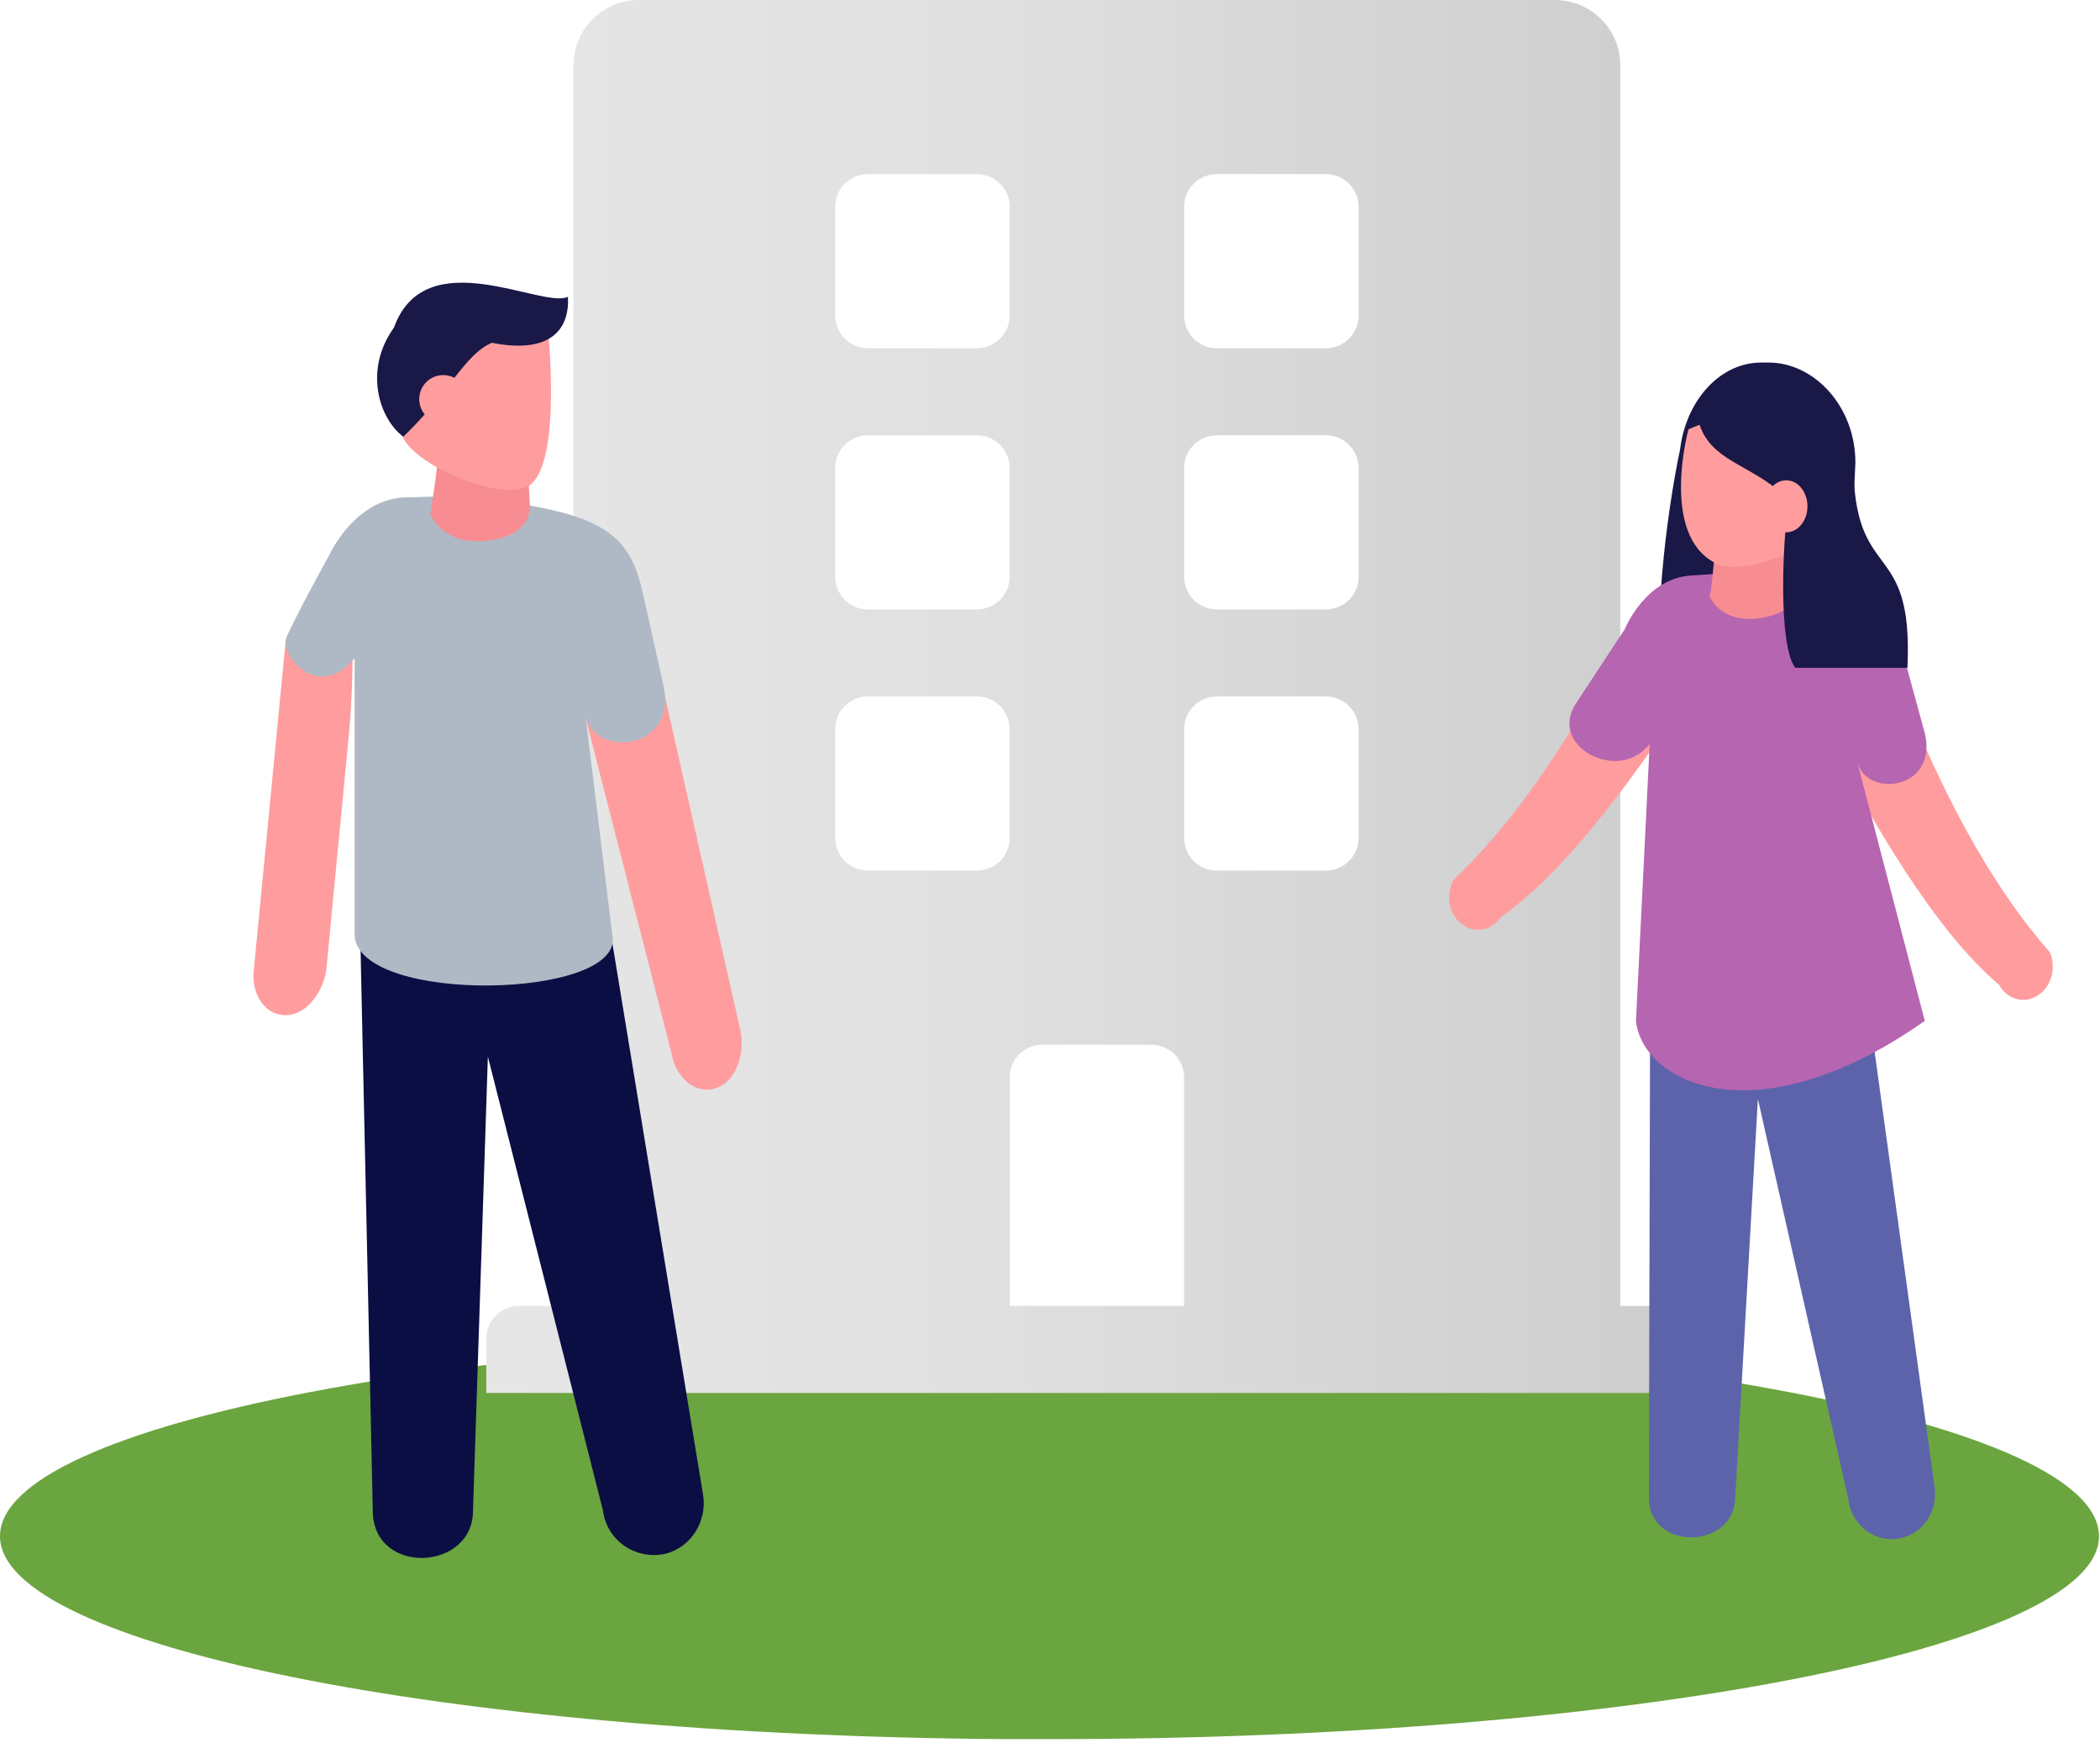 <svg width="179" height="149" viewBox="0 0 179 149" fill="none" xmlns="http://www.w3.org/2000/svg">
<path fill-rule="evenodd" clip-rule="evenodd" d="M143.203 38.338C142.083 43.501 140.624 55.107 142.113 56.928H151.534C151.535 56.907 151.536 56.886 151.537 56.865C155.029 56.382 157.745 52.677 157.745 48.179L158.151 39.443C158.151 34.616 154.618 30.904 150.76 30.904H150.11C146.607 30.904 143.706 34.13 143.203 38.338Z" fill="#191847"/>
<path d="M89.563 148.242C138.934 148.242 178.915 140.439 178.915 130.949C178.915 121.353 138.828 113.656 89.458 113.656C40.087 113.656 0 121.353 0 130.949C0 140.228 37.977 147.925 85.66 148.242H89.563Z" fill="#6BA53F"/>
<path d="M142.758 111.314H138.11V5.566C138.11 2.492 135.614 0 132.534 0H54.462C51.382 0 48.885 2.492 48.885 5.566V111.314H44.238C42.698 111.314 41.45 112.56 41.45 114.097V118.735H145.546V114.097C145.546 112.56 144.297 111.314 142.758 111.314ZM71.192 17.625C71.192 16.088 72.44 14.842 73.98 14.842H83.274C84.814 14.842 86.062 16.088 86.062 17.625V26.901C86.062 28.438 84.814 29.684 83.274 29.684H73.98C72.44 29.684 71.192 28.438 71.192 26.901V17.625ZM71.192 39.887C71.192 38.351 72.44 37.105 73.98 37.105H83.274C84.814 37.105 86.062 38.351 86.062 39.887V49.164C86.062 50.7 84.814 51.946 83.274 51.946H73.98C72.44 51.946 71.192 50.7 71.192 49.164V39.887ZM83.274 74.209H73.98C72.44 74.209 71.192 72.963 71.192 71.426V62.15C71.192 60.613 72.44 59.367 73.98 59.367H83.274C84.814 59.367 86.062 60.613 86.062 62.15V71.426C86.062 72.963 84.814 74.209 83.274 74.209ZM100.933 111.314H86.062V91.834C86.062 90.297 87.311 89.051 88.851 89.051H98.145C99.685 89.051 100.933 90.297 100.933 91.834V111.314ZM115.804 71.426C115.804 72.963 114.556 74.209 113.016 74.209H103.722C102.182 74.209 100.933 72.963 100.933 71.426V62.15C100.933 60.613 102.182 59.367 103.722 59.367H113.016C114.556 59.367 115.804 60.613 115.804 62.15V71.426ZM115.804 49.164C115.804 50.7 114.556 51.946 113.016 51.946H103.722C102.182 51.946 100.933 50.7 100.933 49.164V39.887C100.933 38.351 102.182 37.105 103.722 37.105H113.016C114.556 37.105 115.804 38.351 115.804 39.887V49.164ZM115.804 26.901C115.804 28.438 114.556 29.684 113.016 29.684H103.722C102.182 29.684 100.933 28.438 100.933 26.901V17.625C100.933 16.088 102.182 14.842 103.722 14.842H113.016C114.556 14.842 115.804 16.088 115.804 17.625V26.901Z" fill="url(#paint0_linear_156_237)"/>
<path d="M155.816 62.819C155.047 58.173 160.466 56.537 162.796 60.614C166.355 69.238 170.247 76.07 174.724 81.17C175.192 82.214 175.018 83.627 174.126 84.508C172.938 85.684 171.187 85.377 170.394 83.945C165.671 79.929 160.948 72.59 155.84 62.929C155.84 62.929 155.84 62.929 155.816 62.819Z" fill="#FF9D9E"/>
<path d="M144.389 58.442C145.577 53.885 140.328 51.763 137.638 55.612C133.311 63.877 128.815 70.328 123.893 75.001C123.333 75.998 123.378 77.421 124.186 78.38C125.263 79.658 127.034 79.511 127.954 78.157C133.022 74.587 138.392 67.707 144.356 58.548C144.356 58.548 144.356 58.548 144.389 58.442Z" fill="#FF9D9E"/>
<path d="M143.492 82.152C150.293 82.383 157.887 79.963 158.454 79.963L164.914 126.856C165.141 128.815 163.894 130.773 161.967 131.119C159.814 131.58 157.774 129.967 157.547 127.778L149.839 93.674L147.912 127.547C147.912 132.156 140.431 132.271 140.545 127.547L140.658 85.033C140.545 83.304 141.905 82.152 143.492 82.152Z" fill="#5C63AB"/>
<path d="M140.615 63.42C137.917 66.865 131.846 63.54 134.381 59.892C134.825 59.2 138.489 53.64 138.489 53.64C138.489 53.64 140.259 49.206 144.266 49.05C145.677 48.981 147.291 48.75 148.979 48.859C159.584 49.531 161.139 51.218 162.315 56.083L164.065 62.491C165.241 67.356 158.989 68.12 158.272 64.822L164.065 87.018C149.613 97.183 139.992 92.258 139.447 87.018L140.615 63.42Z" fill="#B665B0"/>
<path d="M146.137 47.205C145.952 44.694 152.602 43.127 152.902 45.613L153.299 49.657C153.349 49.889 153.385 50.61 152.821 51.34C152.256 52.07 151.271 52.527 149.865 52.712C147.397 53.005 146.174 51.813 145.717 50.819C145.832 50.794 146.162 47.321 146.137 47.205Z" fill="#F78D93"/>
<path d="M143.919 36.596C143.919 36.596 153.08 32.49 155.885 36.228C158.049 39.131 155.796 44.444 155.796 44.444C155.078 46.785 148.141 49.23 146.175 47.975C141.479 45.542 143.919 36.596 143.919 36.596Z" fill="#FF9D9E"/>
<path d="M49.173 58.255C49.943 53.447 55.373 53.376 56.424 58.23L63.153 88.034C63.436 89.91 62.764 91.824 61.486 92.55C59.614 93.578 57.574 92.073 57.212 89.675L49.189 58.36C49.189 58.36 49.189 58.36 49.173 58.255Z" fill="#FF9D9E"/>
<path d="M28.186 50.344C30.358 45.986 30.232 57.206 29.783 62.152L27.815 82.665C27.523 84.541 26.31 86.166 24.874 86.476C22.78 86.898 21.283 84.851 21.656 82.454L24.364 54.488C24.364 54.488 27.642 60.387 28.186 50.344Z" fill="#FF9D9E"/>
<path d="M33.991 77.202C41.903 77.202 50.659 74.355 51.186 74.249L59.942 127.499C60.259 129.713 58.887 131.928 56.672 132.455C54.14 132.982 51.714 131.295 51.397 128.764L41.586 90.066L40.321 128.659C40.426 133.931 31.881 134.353 31.776 128.87L30.721 80.365C30.721 78.573 32.197 77.202 33.991 77.202Z" fill="#0B0E43"/>
<path d="M30.224 56.114C26.955 59.912 23.957 55.708 24.363 54.488C24.749 53.331 28.099 47.247 28.099 47.247C28.099 47.247 30.345 42.323 34.836 42.393C36.432 42.366 38.221 42.203 40.178 42.442C52.092 43.633 53.794 45.723 54.939 51.202L56.575 58.527C57.721 64.006 50.564 64.657 49.895 60.919L52.2 79.766C53.225 85.157 30.686 85.672 30.224 79.77L30.224 56.114Z" fill="#AFB9C5"/>
<path d="M37.235 39.9C37.124 37.037 44.692 35.578 44.907 38.424L45.165 42.971C45.196 43.179 45.218 44.029 44.582 44.765C43.946 45.5 42.845 45.986 41.265 46.117C38.417 46.333 37.242 44.91 36.653 43.826C36.741 43.706 37.25 40.004 37.235 39.9Z" fill="#F78D93"/>
<path d="M46.65 27.432C46.65 27.432 37.797 23.475 34.451 27.598C31.812 30.796 34.195 36.909 34.195 36.909C34.879 39.583 42.806 42.833 45.081 41.4C48.017 39.511 46.65 27.432 46.65 27.432Z" fill="#FF9D9E"/>
<path fill-rule="evenodd" clip-rule="evenodd" d="M41.926 29.22C40.755 29.718 39.843 30.79 38.732 32.206C38.511 32.091 38.266 32.014 38.003 31.985C36.879 31.863 35.869 32.676 35.747 33.8C35.685 34.37 35.864 34.912 36.202 35.322C35.659 35.936 35.056 36.573 34.374 37.224C32.264 35.625 31.013 31.497 33.581 27.921C36.263 20.492 46.254 26.367 48.414 25.299C48.556 28.116 46.889 30.194 41.926 29.22Z" fill="#191847"/>
<path fill-rule="evenodd" clip-rule="evenodd" d="M152.172 45.373C151.808 50.161 151.954 55.63 153.039 56.928H162.586C163.118 45.61 157.977 49.993 157.977 39.337C157.657 38.954 157.354 38.574 157.054 38.247L157.065 37.933C155.412 33.789 153.314 31.717 150.773 31.717C146.961 31.717 145.757 33.889 144.733 35.733C145.499 38.952 148.472 39.43 151.114 41.436C151.425 41.126 151.822 40.941 152.255 40.941C153.255 40.941 154.065 41.933 154.065 43.158C154.065 44.382 153.255 45.375 152.255 45.375C152.227 45.375 152.2 45.374 152.172 45.373Z" fill="#191847"/>
<defs>
<linearGradient id="paint0_linear_156_237" x1="41.45" y1="59.372" x2="145.544" y2="59.372" gradientUnits="userSpaceOnUse">
<stop stop-color="#E6E6E6"/>
<stop offset="0.396" stop-color="#E0E0E0"/>
<stop offset="0.929" stop-color="#CFCFCF"/>
<stop offset="1" stop-color="#CCCCCC"/>
</linearGradient>
</defs>
</svg>
